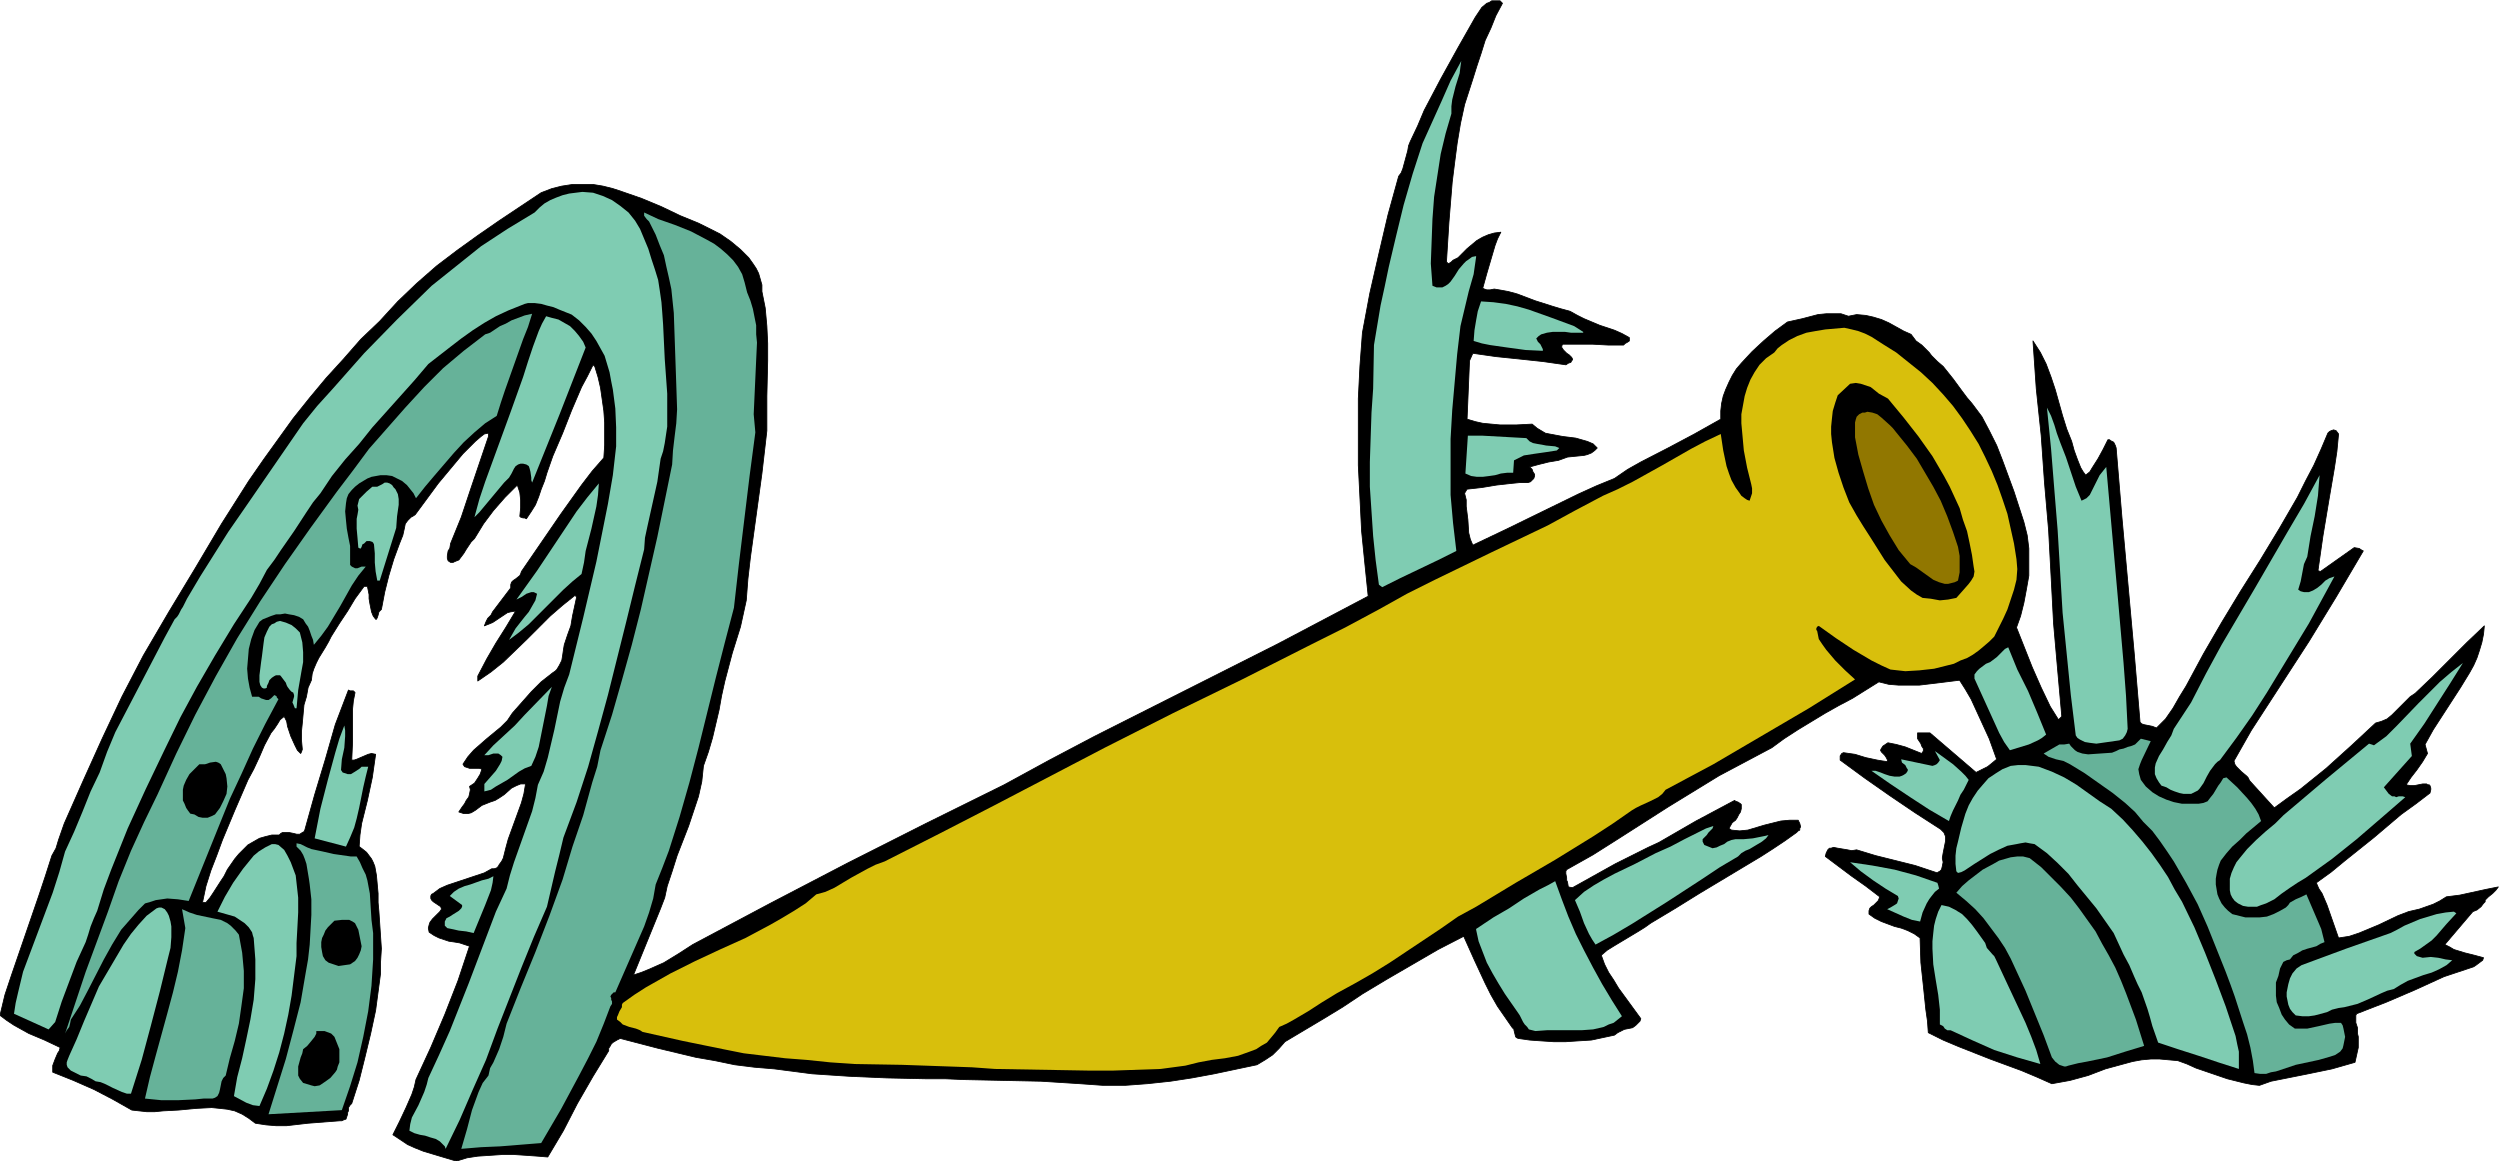 <svg xmlns="http://www.w3.org/2000/svg" fill-rule="evenodd" height="227.802" preserveAspectRatio="none" stroke-linecap="round" viewBox="0 0 3035 1410" width="490.455"><style>.brush1{fill:#000}.brush2{fill:#7fccb2}.pen1{stroke:none}.brush3{fill:#66b299}</style><path class="brush1" style="stroke:#000;stroke-width:1;stroke-linejoin:round" d="m63 1039 5-9 3-10 7-20 23-52 23-51 24-51 13-25 13-25 31-53 32-53 32-54 33-52 18-26 18-25 18-25 20-25 20-24 21-23 21-24 23-22 11-12 11-12 23-22 24-21 25-19 25-18 26-18 51-34 13-5 12-3 13-2h25l12 2 12 3 12 4 23 8 24 10 23 11 22 9 12 6 14 7 13 9 12 10 5 5 5 5 5 7 4 6 3 6 2 7 2 7v8l4 20 2 22 1 21v21l-1 43v42l-3 26-3 26-14 102-3 26-2 26-7 32-5 16-5 16-9 34-4 18-3 17-8 34-5 17-6 17-2 19-4 18-6 18-6 18-14 36-6 19-6 18-3 14-5 13-11 27-11 27-11 27 9-3 10-4 18-8 18-11 17-11 94-50 94-49 95-48 95-47 55-30 55-29 111-56 111-56 55-29 55-29-4-39-4-40-2-40-2-40v-81l2-40 3-40 9-48 11-48 11-47 13-47 3-4 2-5 3-11 3-11 1-6 2-5 9-19 8-19 20-38 21-38 21-37 4-6 4-6 6-5 3-1 3-2h10l1 1 2 2-8 15-6 15-7 15-5 16-5 15-5 16-10 31-5 23-4 24-3 23-3 24-4 49-3 48 2 2h1l3-2 2-2 2-1 4-2 11-11 6-5 6-5 7-4 7-3 7-2 8-1-4 8-3 8-5 17-5 17-5 18 2 1 3 1h4l5-1 6 1 11 2 11 3 21 8 22 7 10 3 11 3 9 5 8 4 19 8 18 6 9 4 9 5v4l-3 2-2 1-2 2h-19l-18-1h-37l-1 2v2l2 3 4 4 3 2 3 3 1 2v1l-1 1-1 2-3 1-3 2-28-4-28-3-29-3-28-4-4 9-3 71 10 3 9 2 21 2h20l19-1 6 5 5 3 5 3 5 1 16 3 16 2 7 2 7 2 7 3 5 5-3 3-4 3-5 2-4 1-10 1-10 1-11 4-12 2-12 3-11 3 3 3 1 3 2 3v2l-1 3-2 2-2 2-3 1h-10l-10 1-18 2-18 3-18 2-3 5h0l2 8v8l2 16 1 16 2 8 3 7 21-10 21-10 86-42 22-10 22-9 16-11 16-9 33-17 32-17 16-9 16-9v-10l1-9 2-9 3-8 4-9 4-8 5-8 6-7 13-14 14-13 14-12 15-11 18-4 19-5 10-1h18l9 3 10-2 11 1 9 2 10 3 9 4 18 10 9 4 3 4 3 4 7 5 6 6 3 3 3 4 7 7 7 6 12 15 11 15 6 8 6 7 12 16 9 17 9 18 7 18 14 38 12 37 4 16 2 16v33l-3 17-3 16-4 16-5 14 19 48 11 25 11 23 10 16 4-4-5-56-5-57-3-57-3-56-5-58-4-57-6-57-4-58 9 14 7 14 6 16 5 15 9 32 5 16 6 15 3 11 4 11 4 10 3 5 3 4 5-4 3-5 7-11 6-11 6-12h2l1 1 4 2 2 4 1 3 7 84 15 166 7 83 2 2 3 1 5 1 5 1 5 2 6-6 5-5 9-13 8-14 8-13 21-39 22-38 23-38 24-38 23-38 22-38 10-20 10-19 9-20 8-19 2-2 2-1 3-1 3 1 3 4-2 21-3 20-7 41-7 42-6 42 3 1 41-29 6 1 3 2 2 1-33 56-33 54-35 54-35 54-21 37 1 4 2 3 6 6 6 5 2 2 2 4 30 33 15-11 17-12 31-25 31-28 29-27 7-2 7-3 6-5 5-5 6-6 5-5 6-6 6-4 21-20 42-42 21-20-1 10-2 10-3 10-3 9-4 9-5 9-11 18-11 17-11 17-11 17-10 18 3 11-6 10-7 10-7 9-6 9 5 1h5l5-1 5-1h5l1 1h2l1 1 1 3v2l-1 4-17 13-18 13-33 28-35 28-17 14-18 13 3 7 4 6 3 7 3 7 14 40 13-2 12-4 12-5 12-5 23-11 13-5 13-3 17-6 8-4 8-5 16-2 32-7 15-3-3 4-4 4-5 4-4 4v2l-2 2-3 4-5 4-5 2-34 40h0l6 3 5 3 13 4 12 3 11 3-1 3-4 3-4 3-3 2-18 6-18 6-35 16-35 15-18 7-18 7-1 2v9l2 6v7l1 4v13l-2 9-2 9-14 4-14 4-29 6-30 6-15 3-14 5-9-1-10-2-20-5-38-13-11-5-11-4-11-1-11-1h-11l-11 1-11 2-11 3-22 6-21 8-22 6-11 2-11 2-18-8-19-8-19-7-19-7-38-15-19-8-18-9-1-14-2-14-3-29-3-28-1-30-7-5-8-4-8-3-8-2-8-3-8-3-8-4-7-5v-4l1-3 2-2 3-2 5-5 1-2 1-3-17-13-17-12-16-12-16-12 1-4 1-2 1-2 2-2h2l3-1 5 1 6 1 6 1 5 1 6-1 23 7 24 6 24 6 12 4 12 4 3 1 1-1 2-1 2-2 1-4 1-5-1-5 1-6 1-5 1-5 1-5v-5l-2-5-2-2-2-2-31-20-31-21-30-21-30-22v-5l2-3 2-1 14 2 13 4 14 3 6 1 7 1-1-3-1-2-2-3-2-2-2-2-1-2 1-2 2-3 6-4 10 2 11 3 20 8 2-3v-3l-2-3-1-3-4-6v-7h15l56 48 14-7 5-4 6-5-9-25-11-24-11-24-7-12-7-11-24 3-25 3h-25l-12-1-12-3-32 20-17 9-16 9-33 20-17 11-15 11-32 17-32 17-31 19-31 19-61 39-30 19-32 18-1 2v3l1 5v3l1 2 1 6 5 1 52-29 26-13 14-7 13-6 45-26 45-24 2-1 1 1 3 1 3 2 1 1v5l-1 4-2 3-2 4-2 3-4 3-4 7 3 2 10 1 10-1 10-3 10-3 20-5 11-1h10l2 4 1 4-1 2v2l-2 1-2 2-14 10-15 10-14 9-15 9-30 18-30 18-29 18-30 18-7 5-8 5-15 9-15 9-8 5-7 6 4 11 5 10 6 9 6 10 27 37-1 3-2 2-3 3-4 3-5 1-5 1-4 2-4 2-4 3-14 3-14 3-16 1-15 1h-15l-15-1-14-1-14-2-2-1-1-1-1-4-1-4v-1l-2-2-9-13-9-13-8-14-7-14-13-28-13-29-31 16-31 18-31 18-30 18-24 16-23 14-47 28-7 8-8 8-9 6-10 6-52 11-27 5-26 4-28 3-27 2h-27l-28-2-47-3-47-1-47-1-23-1h-24l-46-1-46-2-45-3-23-3-23-3-24-2-24-3-24-5-23-4-46-11-46-12-4 2-5 3-2 2-1 2-2 3v3l-19 31-19 33-17 33-19 32-12-1-14-1-15-1h-14l-15 1-15 1-13 2-13 4-20-6-20-6-10-4-9-4-9-6-9-6 8-16 8-17 7-16 3-9 2-9 18-39 17-40 16-41 14-42-6-2-6-2-6-1-7-1-12-4-6-3-6-4-1-5 1-4 1-3 3-4 3-3 3-3 3-3 2-3-1-3-3-2-3-2-3-2-2-2-1-2v-3l1-2 2-1 8-6 9-4 18-6 18-6 9-3 9-5h3l3-1 2-2 1-2 3-4 2-4 3-12 3-11 8-22 8-22 3-11 2-12h-6l-5 2-6 3-9 8-6 4-5 3-6 2-5 2-5 2-4 3-4 3-5 3-4 1h-5l-3-1-3-1 2-3 2-3 3-4 2-4 3-4 1-4 1-5-1-4 6-4 4-6 3-5 2-6-3-1h-12l-3-1-3-1-2-3 6-9 7-8 8-7 8-7 17-14 8-8 6-9 23-26 12-12 14-11 3-2 2-2 3-5 3-6 1-6 1-7 1-6 2-6 2-6 4-11 2-12 5-23-2-2-15 12-15 13-28 28-29 28-15 12-16 11v-6l11-21 11-19 12-19 12-20-6 1-4 1-9 6-9 6-5 2-5 2 2-5 2-4 4-4 2-4 22-29v-4l1-3 2-2 3-2 5-4 1-2 1-3 24-35 24-35 25-35 13-17 14-16 1-15v-28l-1-14-2-14-2-14-3-13-4-13-2-2-7 14-7 13-12 28-11 28-12 28-7 20-3 10-4 10-3 9-4 10-5 8-6 9-2-1h-2l-3-1h0l-1-1 1-10v-10l-1-9-3-9-15 15-14 16-12 16-11 18-4 4-6 9-3 5-3 4-3 4-5 2-2 1h-3l-3-2-1-3v-3l1-6 2-3 1-6 13-32 11-33 22-65v-4l-5 1-4 3-7 6-8 8-7 7-30 36-14 19-14 19-3 2-2 1-4 4-3 4-1 5-2 9-2 5-2 5-7 19-6 20-5 20-4 21-2 2-1 1-1 4-1 3-1 2h-1l-3-4-2-5-2-10-1-6v-5l-2-10h-4l-11 15-9 15-10 15-10 16-3 6-4 7-8 13-3 6-3 7-2 6-1 8-4 9-2 11-3 10-1 11-1 11-1 10v11l1 11-1 3-1 2-4-4-3-6-5-11-4-12-1-6-3-6-5 4-3 5-4 6-4 5-8 15-6 14-7 15-7 13-16 37-15 36-7 19-7 18-6 19-4 19v1h4l5-6 4-6 9-14 4-6 4-8 9-13 5-6 6-6 5-5 7-4 7-4 7-2 8-2h9l2-2 2-1h8l5 1 4 1h4l3-2 2-1 1-2 12-43 13-43 12-42 8-21 8-21 2 1h4l2 2-2 10-1 10v40l-1 22h3l3-1 7-3 7-3 4-1 5 1-2 14-2 14-6 28-7 28-2 14-1 14 4 3 5 4 3 4 3 4 2 4 2 5 2 11 1 11 1 11v11l1 11 1 15 1 15 1 15-1 16v14l-2 15-4 30-6 28-7 29-7 28-9 28-2 2-2 3v4l-1 2v2l-1 3-1 3-3 1-2 1h-2l-13 1-13 1-13 1-26 3h-13l-12-1-13-2-8-6-8-5-9-4-9-2-9-1-10-1-19 1-21 2-19 1-10 1h-10l-9-1-9-1-23-13-23-12-25-11-25-10v-8l3-8 3-7 2-3 1-4-19-9-19-8-18-10-9-6-8-6 6-25 8-24 33-96 8-24 8-25z"/><path class="pen1 brush2" d="m79 1034 11-24 10-24 10-25 11-23 9-25 10-24 12-23 12-23 24-46 12-23 12-22 3-3 2-3 3-6 2-3 2-4 3-6 16-27 17-27 17-27 18-26 73-106 17-21 19-21 38-43 40-41 42-41 30-24 30-24 32-21 33-20 6-6 6-5 7-4 7-3 8-3 8-2 16-2 13 1 12 4 11 5 10 7 10 8 8 10 6 10 5 12 5 12 4 13 4 12 4 13 2 13 2 14 1 13 1 14 1 21 1 21 3 42v40l-3 20-2 10-3 9-2 14-2 14-6 27-6 27-3 14-1 14-11 44-11 45-22 88-12 44-12 43-14 43-16 43-5 21-5 20-10 43-16 37-15 37-29 74-14 38-16 36-16 37-17 35-1-3-2-2-4-4-5-3-7-2-6-2-6-1-7-2-6-3 1-8 2-8 8-15 7-16 3-9 2-8 13-28 13-29 23-58 11-29 22-58 13-28 4-16 5-16 11-31 11-31 4-16 3-16 7-16 5-17 4-17 4-17 7-34 5-17 6-16 17-69 16-68 7-35 7-35 6-35 4-35v-23l-1-23-3-23-2-10-2-11-3-10-3-10-5-9-5-9-6-9-7-8-8-8-9-7-15-6-7-3-8-2-7-2-8-1h-8l-4 1-5 2-15 6-15 7-14 8-14 9-14 10-13 10-27 21-17 20-17 19-34 38-16 20-17 19-16 20-14 21-9 11-8 12-15 23-16 23-8 12-9 12-9 17-10 17-21 32-23 38-22 38-20 37-19 39-23 48-22 48-10 25-10 25-9 24-8 26-4 9-4 10-3 10-3 9-11 24-9 24-9 24-8 25-8 9-42-19 2-13 3-13 6-25 9-24 18-48 9-24 8-25 7-25z"/><path class="pen1 brush3" d="m192 963 22-48 23-47 25-47 26-46 28-45 30-45 31-44 32-44 19-25 20-27 22-25 22-25 23-25 23-23 25-21 26-20 3-1 3-1 6-4 6-4 7-3 7-4 8-3 8-3 9-2-5 16-6 15-22 62-5 15-5 16-14 9-13 11-13 12-12 13-24 28-11 13-11 14-3-6-4-5-4-5-6-5-6-3-6-3-7-1h-7l-11 2-5 2-5 3-5 3-5 4-4 4-4 5-2 5-1 6-1 10 1 11 1 10 2 11 2 10v23l2 2 2 1 2 1h3l5-2h5l-9 11-8 12-14 25-15 25-8 11-9 11-1-6-2-5-2-6-2-5-3-4-3-5-5-3-6-2-6-1-5-1-6 1h-5l-6 2-5 2-5 2-4 3-3 5-3 5-4 11-3 12-1 12-1 12 1 12 2 11 3 11h8l3 2 3 1 3 1h3l3-2 2-2 2-2 2 1 1 1v1l1 1 1 1-16 30-15 30-14 31-14 30-25 62-25 62-13-2-13-1-7 1-7 1-6 2-7 2-8 8-7 8-7 8-7 8-11 18-10 18-19 37-10 19-11 17-1 5-1 4-3 4-2 4 25-75 27-73 13-37 15-37 16-35 17-35z"/><path class="pen1 brush2" d="m120 1198 30-51 9-13 9-11 10-11 12-9 3-1h3l2 1 2 1 3 4 2 4 2 7 1 6v13l-1 13-3 12-10 41-11 42-11 41-13 41h-5l-6-2-11-5-10-5-5-2-6-1-5-3-6-3-7-1-6-3-6-3-2-2-2-2-1-3v-3l1-3 2-5 9-20 9-22 18-42z"/><path class="pen1 brush3" d="m225 1127-4-23 9 4 9 3 19 4 10 2 8 4 4 3 3 3 3 3 4 5 2 11 2 11 1 11 1 11v21l-3 22-3 21-5 21-6 21-5 21-3 3-2 4-1 5-1 5-1 4-2 4-3 2-3 1h-11l-10 1-21 1h-20l-10-1-10-1 6-26 7-26 14-51 7-26 6-25 5-26 4-27z"/><path class="pen1 brush1" d="M242 928h7l3-1 3-1 7-1 3 1 3 2 2 4 2 4 2 4 1 5 1 10-1 9-4 9-4 8-3 4-3 4-4 2-5 2h-6l-5-1-5-3-5-1-3-4-2-3-2-5-2-4v-13l1-5 3-7 4-7 6-6 3-3 3-3z"/><path class="pen1 brush2" d="m308 1039 6-5 8-5 4-2 4-2h4l4 1 7 6 4 7 4 8 3 8 3 8 1 9 2 18v18l-1 19-1 18v16l-3 24-3 24-4 23-5 23-6 23-7 22-8 22-9 21-8-1-8-3-15-8 4-23 6-23 5-23 5-24 4-24 2-25v-24l-1-13-1-13-1-3-1-4-4-6-5-5-6-4-6-4-7-2-14-4 9-18 10-17 12-17 13-16z"/><path class="pen1 brush3" d="m376 1074-1-7-1-6-2-12-2-6-2-5-3-5-5-5v-4l5 1 4 2 4 2 5 2 14 3 13 3 14 2 7 1h7l4 7 3 7 4 8 2 7 3 16 1 16 1 16 2 16v32l-2 32-4 31-6 31-7 31-9 29-10 29-89 5 21-67 9-34 9-35 6-35 3-17 2-18 1-18 1-18v-19l-2-18z"/><path class="pen1 brush2" d="m340 754 7 2 7 3 5 4 5 5 3 12 1 12v12l-2 11-4 23-1 11-1 11h-2l-2-5-1-2 2-7v-2l-1-3-2-1-2-2-3-4-1-2-1-3-3-4-3-4-1-1h-5l-2 1-3 2-3 3-1 3-1 2-1 2v2l-2 1h-2l-2-1-2-3-1-4v-8l1-8 1-8 1-7 1-8 1-8 1-7 3-7 3-6 3-3 3-1 3-2 4-1z"/><path class="pen1 brush1" d="M384 1252h10l8 3 4 4 2 5 2 5 2 5v16l-2 5-1 4-2 3-6 7-7 5-6 4-6 1-4-1-10-3-4-5-2-4v-11l3-11 2-5 1-5 5-4 5-6 4-5 2-4v-3z"/><path class="pen1 brush2" d="m418 881 1 6v7l-1 14-3 14-1 13 2 3 3 1 3 1h4l5-3 6-4 2-2h8l-3 12-3 13-5 25-3 13-3 11-5 12-5 11-19-5-19-5 7-36 9-35 9-33 5-17 6-16z"/><path class="pen1 brush1" d="m406 1118 9-1h9l4 2 3 2 2 4 2 4 2 10 1 5 1 5-1 5-2 5-2 4-3 4-6 4-7 1-7 1-3-1-3-1-3-1-3-1-4-3-3-5-1-5-1-6v-6l1-5 2-4 2-5 3-4 8-8z"/><path class="pen1 brush2" d="M452 591h6l6-3 3-2h3l3 1 3 2 2 3 2 2 3 6 1 6v7l-2 14-1 14-20 64h-3l-2-11-1-11v-11l-1-11-1-2-1-1-3-1h-4l-3 3-2 1-1 3-1 2h-1l-2-1-1-12-1-11v-12l1-5 1-6-1-5 1-4 1-4 3-3 6-6 7-6zm109 508-15-11 5-5 6-4 7-3 7-2 14-5 8-2 6-3-1 8-2 9-7 18-7 17-7 17-9-2-9-1-9-2-5-1-3-3v-5l2-4 4-2 3-2 8-5 3-3 1-2v-2z"/><path class="pen1 brush3" d="m593 1306 2-9 4-7 7-16 5-15 2-8 2-8 17-43 18-44 17-44 16-44 12-40 13-38 11-40 6-19 4-20 14-43 12-42 12-43 11-43 10-44 10-44 18-88 1-17 2-17 2-16 1-17-1-30-1-29-1-29-1-29-3-29-3-14-3-13-3-14-5-12-5-13-6-12-2-4-3-3-3-4v-4l17 8 20 7 20 8 19 10 9 5 8 6 8 7 7 7 6 8 5 9 3 10 3 12 4 10 3 10 2 10 2 10v11l1 10-1 21-1 22-1 22-1 22 1 11 1 11-7 53-13 107-6 53-11 42-11 43-21 85-11 42-12 42-13 41-8 21-8 20-3 17-5 17-6 17-7 16-14 32-14 32h-2l-1 1-2 2-1 2 1 2v2l1 2v3l-2 3-8 21-9 22-10 20-11 21-22 41-24 41-25 2-12 1-13 1-23 1-24 2 7-24 6-23 4-11 4-11 5-11 7-9z"/><path class="pen1 brush2" d="m635 458 6-19 3-9 3-9 7-19 4-9 5-9 7 2 8 2 7 4 7 4 6 6 5 6 5 7 3 7-32 82-33 82-1-3v-3l-1-7-1-4-1-3-3-2-4-1h-3l-3 1-3 2-2 3-3 6-3 5-6 6-5 6-10 12-10 12-5 6-6 6 6-22 7-21 31-85 15-42zm-47 494 7-8 7-8 5-8 2-4 1-5-2-2-3-2h-6l-6 2h-5l11-12 13-12 13-12 12-13 33-34-4 11-2 12-5 25-5 25-4 12-5 11-8 3-7 4-7 5-7 5-14 8-6 4-8 2v-9zm64-231-4-2h-3l-3 1-3 1-3 2-3 2-6 3 25-35 24-36 24-36 13-17 14-17-1 14-2 14-6 27-7 27-2 14-3 14-11 9-11 10-21 21-21 21-12 10-12 9 4-7 4-7 11-14 5-6 4-7 4-7 2-8z"/><path class="pen1" style="fill:#d8bf0c" d="m756 1218 14-10 14-9 30-17 30-15 30-14 31-14 30-16 14-8 15-9 14-9 13-11 11-3 11-5 20-12 20-11 10-5 11-4 67-34 66-34 67-35 67-35 83-42 84-41 83-42 42-21 41-22 34-19 34-17 68-33 69-33 33-18 34-18 18-8 18-9 36-20 35-20 17-9 19-9 3 20 4 19 3 9 3 8 5 9 5 7 2 3 4 3 3 2 3 1 3-9v-6l-1-5-5-20-4-21-2-22-1-11v-11l2-11 2-11 3-10 4-10 5-9 6-9 8-8 10-7 4-5 5-4 9-6 10-5 11-4 11-2 12-2 23-2 9 2 8 2 8 3 8 4 14 9 8 5 8 5 15 12 15 12 14 13 13 14 12 14 11 15 10 15 10 16 8 16 8 17 7 17 6 17 6 18 4 18 4 18 3 19 1 12-1 13-3 12-4 12-4 12-5 11-11 22-6 6-7 6-6 5-7 5-7 4-8 3-8 4-8 2-16 4-18 2-17 1-18-2-11-5-12-6-22-13-21-14-21-15-2 1-1 2v2l1 1 1 5 1 5 4 6 5 7 11 13 12 12 12 11-56 35-58 34-58 34-58 31-4 5-5 4-10 5-11 5-6 3-5 3-23 16-23 15-47 29-48 28-48 29-22 12-20 14-42 28-21 14-21 13-21 12-22 12-18 11-17 11-17 10-9 5-9 4-5 7-5 6-5 6-7 4-6 4-8 3-14 5-16 3-16 2-16 3-16 4-30 4-29 1-29 1h-29l-57-1-57-1-28-2-28-1-57-2-58-1-29-2-29-3-26-2-25-3-25-3-25-5-49-10-49-11-3-2-5-2-8-2-8-3-3-3-4-3v-3l1-2 2-5 3-5v-3l1-2z"/><path class="pen1 brush2" d="m1668 419 8-48 5-23 5-24 9-38 9-37 11-38 12-37 23-51 11-25 13-24-1 7-1 8-5 16-4 16-1 8v9l-7 24-6 25-4 26-4 26-2 27-1 27-1 27 2 27 5 2h7l4-2 3-2 3-3 5-7 5-8 6-7 3-3 3-2 4-3 5-1v1l-3 21-6 21-5 21-5 21-4 34-3 34-3 34-2 35v68l3 34 4 34-22 11-23 11-23 11-22 11-4-3-4-30-3-29-2-30-2-30v-30l1-30 1-30 2-29 1-53zm145 695 19-11 18-12 19-11 10-5 9-5 8 22 8 21 9 21 10 20 11 21 11 20 12 20 12 19-5 4-5 4-6 2-6 3-13 3-14 1h-42l-14 1-4-1-4-1-2-3-3-3-2-3-2-4-2-4-2-3-16-23-8-13-7-12-7-13-5-13-5-13-3-14v-1l21-14zm-31-585h17l36 2 18 1 4 4 4 2 5 1 6 1 5 1 11 1 5 2-3 3-13 2-7 1-7 1-13 2-6 3-6 3-1 15h-7l-8 1-7 2-7 1-8 1h-7l-7-1-7-3 3-46zm16-163 15 1 15 2 14 3 14 4 28 10 27 10 11 7v1h-15l-7-1h-15l-7 1-7 2-3 2-3 3 2 4 3 3 2 4 1 2v2l-21-1-22-3-21-3-10-2-10-3 1-13 2-12 2-11 4-12zm212 670 9-4 9-4 17-9 18-9 8-4 9-3-1 3-2 2-3 3-2 3-3 3-2 2v3l1 2 1 2 5 2 5 2 5-1 4-2 5-2 4-3 5-2 5-1h10l11-1 10-2 5-1 4-1-3 4-5 4-10 6-5 3-5 2-5 3-4 4-22 13-21 14-43 28-43 27-22 13-22 12-4-6-4-7-6-13-5-14-6-14 11-10 12-8 12-7 13-7 25-12 25-13z"/><path class="pen1 brush1" d="m2246 466 7-1 6 1 6 2 6 2 10 8 11 6 19 23 18 23 17 24 7 12 7 12 7 13 6 13 6 13 4 14 5 14 3 14 3 15 2 14 1 6-1 6-3 5-3 4-7 8-8 9-5 1-5 1-10 1-11-2-10-1-7-4-7-5-12-11-10-13-10-13-17-27-9-14-8-13-9-16-7-18-6-18-5-18-3-19-1-10v-9l1-10 1-9 3-10 3-9 15-14z"/><path class="pen1 brush2" d="m2246 1047 27 4 27 5 26 7 26 9 1 3 1 4-5 4-4 5-3 4-3 5-5 11-3 11-5-1-5-1-10-4-20-9 4-2 5-3 3-2 1-3 1-3-1-3-15-9-15-10-15-11-13-11z"/><path class="pen1" style="fill:#917700" d="M2261 501h3l3-1 6 1 6 2 5 4 10 9 4 4 4 5 13 16 12 16 10 17 10 17 9 17 8 19 7 19 6 18 2 11v20l-2 10-4 2-4 1-4 1h-4l-7-2-7-3-14-10-7-5-7-4-14-17-11-18-10-18-9-19-7-20-6-20-6-21-4-21v-18l1-4 1-3 3-3 4-2z"/><path class="pen1 brush2" d="M2316 936v-2l-1-1-2-4-4-3-1-4 38 8 3-1 2-1 2-2 2-3-6-11 11 8 11 8 10 9 5 5 4 5-6 12-4 6-3 7-6 12-3 7-2 6-24-14-23-15-24-16-23-16h5l6 2 5 2 6 2 6 1h6l3-1 2-1 3-2 2-3zm41 163 9 2 8 4 8 5 6 6 6 7 6 8 5 7 5 7 1 3 1 3 7 8 2 2 2 4 14 30 15 32 7 15 7 17 6 16 5 17-14-4-14-4-28-9-27-12-26-12h-4l-3-2-2-3-4-2v-18l-2-18-3-18-3-19-1-19v-9l1-10 1-9 2-8 3-9 4-8z"/><path class="pen1 brush3" d="m2407 1056 13-7 7-4 7-2 7-2 8-1h7l8 2 14 11 12 12 12 12 12 13 10 13 10 14 10 14 8 15 8 14 8 15 7 16 6 15 12 32 10 32-23 7-22 7-24 5-11 2-12 3-3 1h-2l-6-2-5-4-4-5-10-27-11-27-11-27-12-26-6-13-7-13-8-12-9-12-9-12-10-11-11-10-12-10 7-8 8-7 17-13z"/><path class="pen1 brush2" d="m2386 988 4-10 5-9 6-9 6-7 7-8 9-6 8-5 10-4 9-1h9l8 1 8 1 8 3 8 3 15 7 15 9 14 10 14 10 14 9 14 13 12 13 12 14 11 14 10 14 10 15 8 15 9 15 15 31 13 31 13 33 12 32 6 18 6 18 2 10 2 9v21l-25-8-24-8-25-8-24-8-7-20-3-11-3-10-7-20-5-10-4-9-6-14-7-13-6-13-6-13-21-30-23-28-11-14-13-13-13-12-15-11-6-1-5-1-6 1-5 1-11 2-11 5-10 5-19 12-9 6-3 2-4 2-4 1-1-1-1-1-1-9v-10l1-9 2-8 4-17 5-17zm38-190 7-7 3-3 4-2 11 27 13 26 11 26 11 27-5 4-5 3-11 5-23 7-7-10-6-11-10-22-10-22-10-22v-5l3-4 3-3 8-6 5-2 4-3 4-3z"/><path class="pen1 brush3" d="M2500 904h6l6-1 2 3 3 3 2 2 3 2 6 2 7 1 29-2 5-2 4-2 5-1 5-2 4-1 5-2 3-3 4-4 12 3-11 23-2 5-2 6 1 6 2 7 6 8 8 7 8 5 9 4 9 3 10 2h20l6-1 5-2 3-4 4-5 6-10 3-4 3-5 4-1 13 12 12 13 5 6 5 7 4 7 3 8-18 15-8 8-9 8-7 8-7 9-2 5-2 6-1 5-1 6v7l1 6 1 6 2 5 3 6 4 5 4 4 5 4 8 2 8 2h17l9-1 8-3 8-4 7-4 3-3 2-3 7-4 7-3 6-3 6 14 6 14 6 14 2 8 2 8-5 2-5 3-11 3-6 2-5 3-6 3-4 5-4 1-4 2-2 4-2 4-2 9-3 8v16l1 8 3 7 3 8 4 6 5 6 7 5h15l14-3 13-3 7-1h7l2 3 1 4 1 5 1 5-1 5-1 5-1 4-3 4-6 4-6 2-14 4-14 3-14 3-12 4-12 4-6 1-6 2h-7l-7-1-2-15-3-16-4-16-5-15-10-31-5-14-6-16-22-55-12-27-14-26-15-26-8-12-9-13-9-12-11-11-10-12-12-11-15-12-17-12-17-12-18-11-4-2-4-2-9-2-9-3-3-2-3-2 19-11z"/><path class="pen1 brush2" d="m2485 495 5 10 4 11 3 10 4 11 7 18 6 18 6 18 7 17 6-3 4-4 3-6 3-6 6-12 4-5 4-5 7 79 7 79 7 80 3 40 2 40-1 4-2 4-3 4-2 1-2 1-7 1-7 1-14 2-8-1-6-1-6-3-3-2-2-3-6-49-5-50-5-50-6-100-4-49-4-50-5-50zm175 358 18-35 19-35 40-68 40-69 20-34 19-35-1 12-1 13-4 25-5 24-4 25-4 9-4 21-3 10 3 2 4 1h6l5-2 5-3 5-4 5-5 5-3 6-2-31 57-17 28-17 28-17 28-18 28-19 27-20 27-3 2-3 3-6 8-4 7-4 8-5 7-2 2-4 2-4 2h-9l-5-1-6-2-5-2-5-3-6-2-3-4-3-5-2-5v-8l1-5 4-9 5-8 5-9 5-8 3-8 21-32zm112 137 52-44 52-43 6 2 15-11 13-13 26-27 26-26 14-12 14-11-15 24-16 25-16 25-17 24 2 15-34 38 3 4 3 4 4 3h3l2 1 3-1h5l3 1-30 26-29 25-30 24-32 23-10 6-9 6-10 7-9 7-10 5-6 2-5 2h-11l-6-1-6-3-4-3-3-4-2-4-1-5v-14l2-7 3-7 3-6 4-5 9-11 11-11 11-10 12-10 10-10zm22 182 54-20 54-19 8-4 9-5 19-8 10-3 10-3 11-2 10-1 3 2-12 13-12 14-6 6-7 5-7 5-7 4v2l1 1 2 2 7 2 10-1 9 1 9 2 8 1-7 6-9 5-9 4-10 3-19 7-9 5-8 5-8 2-7 3-15 7-14 6-8 2-8 2-7 1-8 2-6 3-15 4-7 1h-8l-8-1-4-4-3-4-2-5-1-5-1-5v-5l1-5 1-5 2-7 3-6 5-6 6-4z"/></svg>
